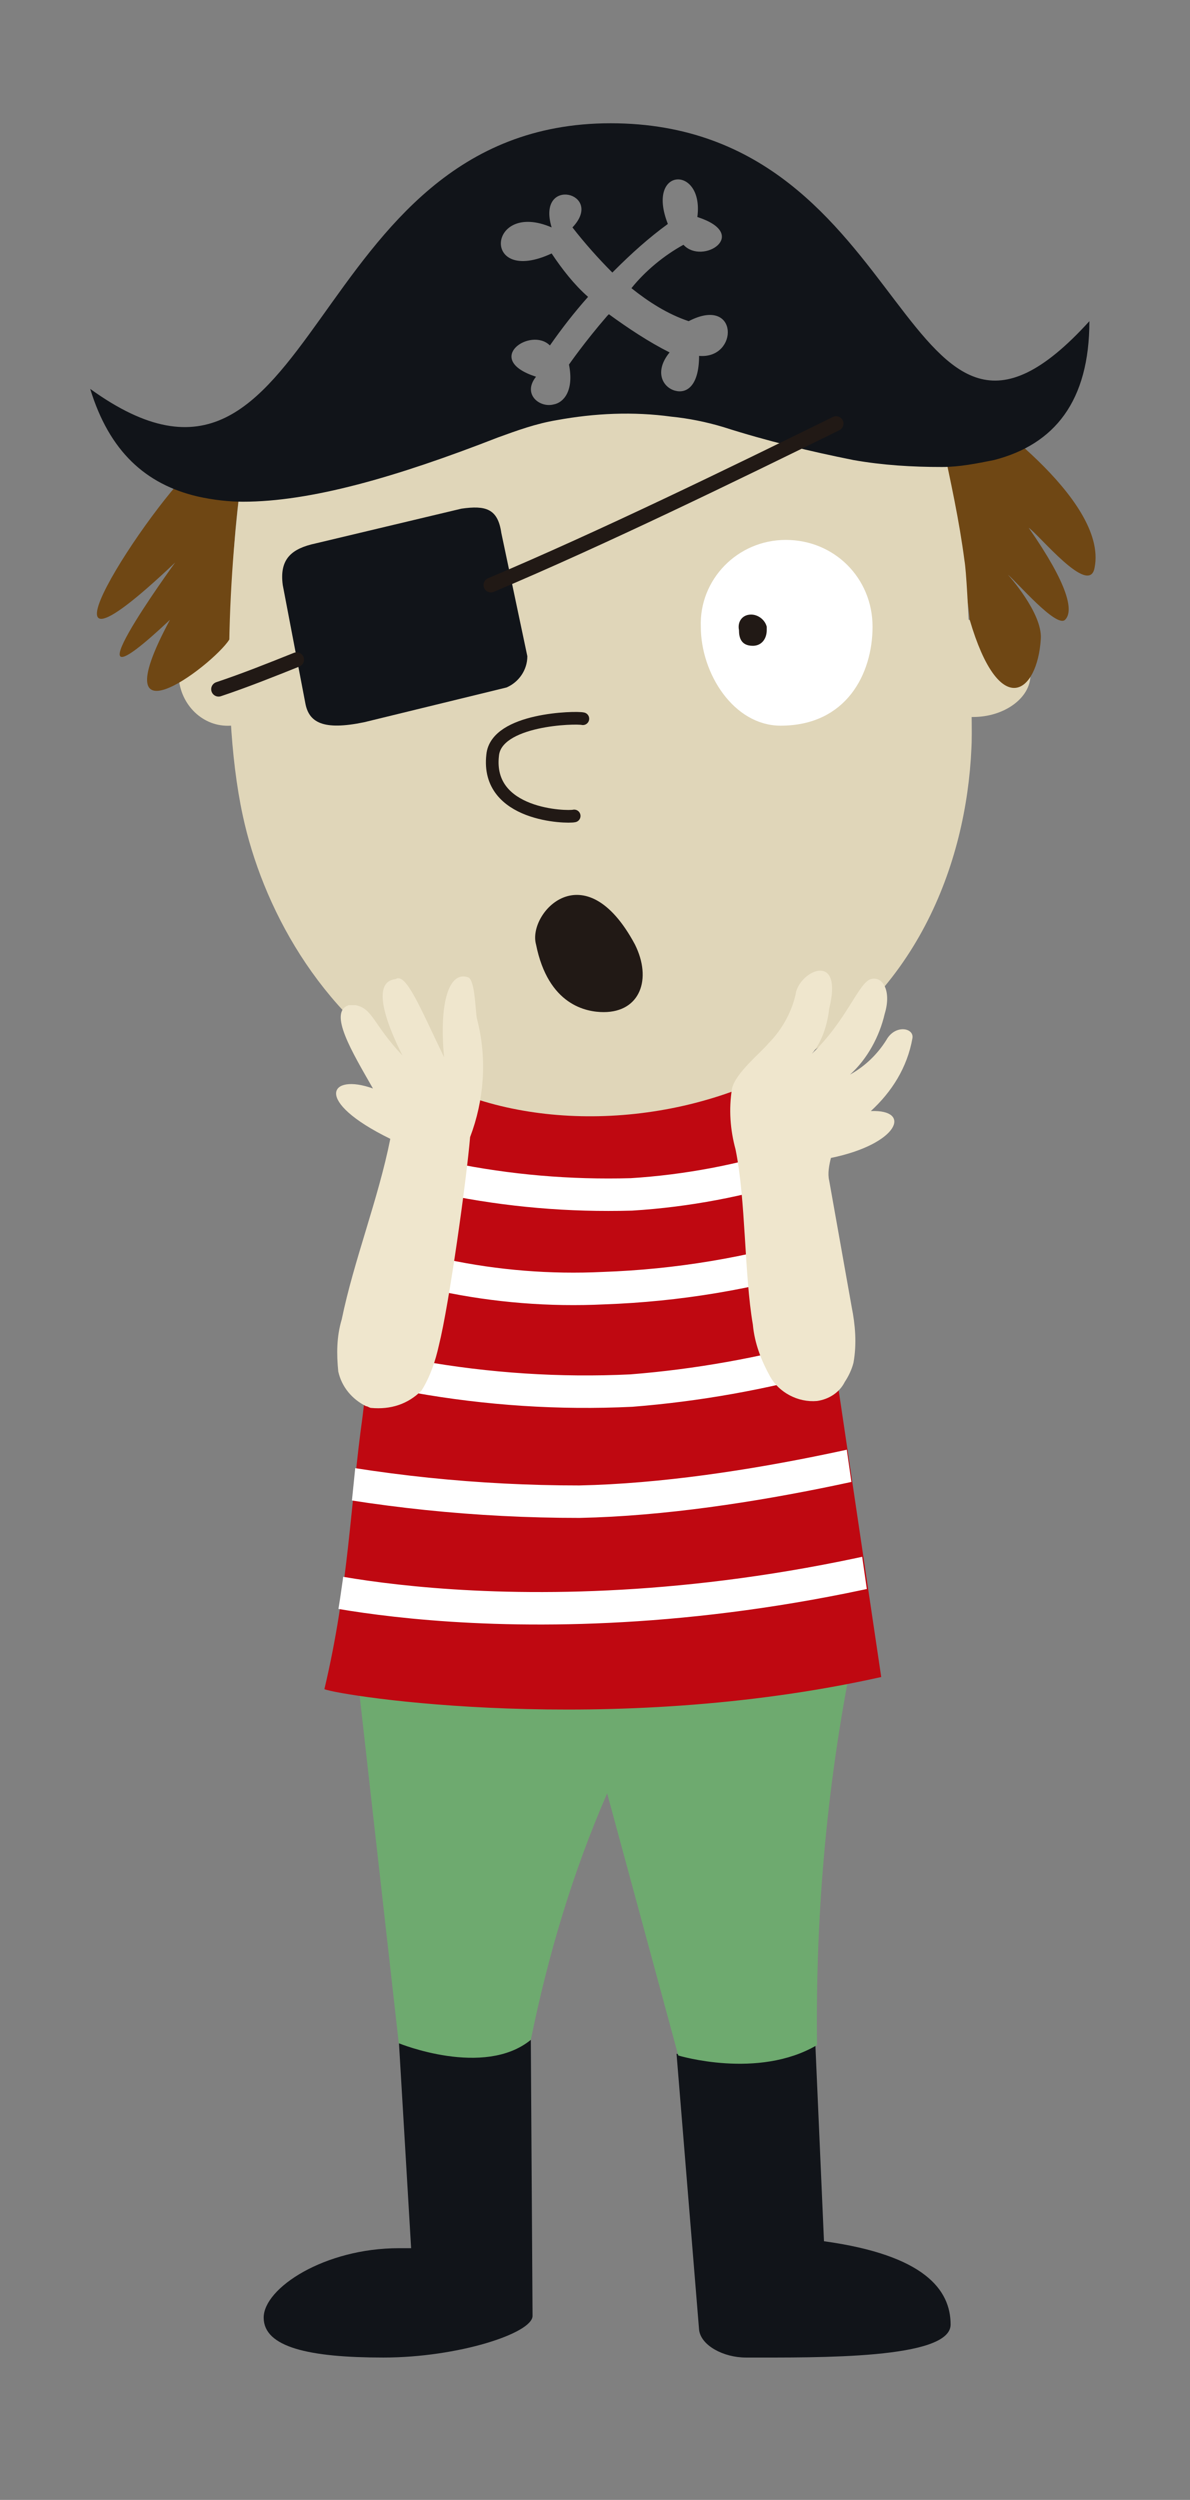 <?xml version="1.0" encoding="utf-8"?>
<!-- Generator: Adobe Illustrator 26.2.1, SVG Export Plug-In . SVG Version: 6.00 Build 0)  -->
<svg version="1.1" id="Capa_1" xmlns="http://www.w3.org/2000/svg" xmlns:xlink="http://www.w3.org/1999/xlink" x="0px" y="0px"
	 viewBox="0 0 68.6 144" style="enable-background:new 0 0 68.6 144;" xml:space="preserve">
<rect x="0" y="0" width="68.6" height="144" fill="#808080" stroke="none"/>
<style type="text/css">
	.st0{fill:#E0D6B9;}
	.st1{fill:#6F4714;}
	.st2{fill:#111419;}
	.st3{fill:#6EAA6F;}
	.st4{fill:#BF0811;}
	.st5{clip-path:url(#SVGID_00000000194811416495026210000010435301477951125686_);}
	.st6{fill:none;stroke:#FFFFFF;stroke-width:1.87;}
	.st7{fill:#EFE6CD;}
	.st8{fill:#211915;}
	.st9{fill:none;stroke:#211915;stroke-width:0.85;stroke-linecap:round;stroke-linejoin:round;}
	.st10{fill:#FFFFFF;}
	.st11{fill:none;stroke:#211915;stroke-width:0.73;stroke-linecap:round;}
</style>
<g id="Capa_2_00000166645679156476376890000008431748304451888814_">
	<g id="Capa_1-2">
		<path class="st0" d="M58.7,37.4c0.4,0.4,0.7,0.9,0.7,1.5c0,1.3-1.5,2.4-3.3,2.4c-0.1,0-0.3,0-0.4,0c0.1-1.9,0.1-3.8-0.1-5.7
			C56.7,36,57.7,36.7,58.7,37.4"/>
		<path class="st0" d="M14.8,41.5L14.8,41.5c-0.5,0.2-1,0.3-1.5,0.3c-1.6,0.1-2.9-1.2-3-2.8c0-0.1,0-0.2,0-0.4
			c0.3-1.4,1.5-2.4,3-2.4c0.4,0,0.7,0.1,1.1,0.2h0.1c0,1,0,2,0.1,3C14.6,40.2,14.7,40.9,14.8,41.5"/>
		<path class="st1" d="M9.8,35.7c-6.7,6.3,0.3-3.3,0.3-3.3c-9.6,9.1-1.3-3.6,1.3-5.7c0.9,0.2,1.8,0.3,2.6,0.3
			c-0.5,3.2-0.7,6.5-0.6,9.7h-0.1C12.7,38,5.6,43.5,9.8,35.7"/>
		<path class="st2" d="M47.5,129.1c5.8,0.8,7.3,2.8,7.3,4.8s-7.6,1.9-11.8,1.9c-1.3,0-2.6-0.7-2.7-1.6L39,118.3c0,0,4.7,1.4,8-0.6
			L47.5,129.1z"/>
		<path class="st3" d="M21.4,96.6l27.9-1.9c-1.6,7.6-2.3,15.4-2.2,23.1c-3.4,2-8,0.6-8,0.6L35,103.3c-2,4.6-3.4,9.3-4.4,14.2
			c-2.7,2.3-7.6,0.3-7.6,0.3l-2.4-21.3C20.8,96.6,21.1,96.6,21.4,96.6"/>
		<path class="st2" d="M30.6,117.5l0.1,15.9c0,1-4.3,2.4-8.6,2.4s-6.9-0.6-6.9-2.3s3.5-4,7.8-4h0.7L23,117.7
			C23,117.7,27.9,119.7,30.6,117.5"/>
		<path class="st4" d="M23,63.9L23,63.9c0.6,0.1,20.7-2.8,21.8-3.5l2.6,13.3l3.4,22.9c-15.7,3.5-31.1,1.1-32.1,0.7
			c1.4-5.9,1.5-10.7,2.2-15.7"/>
		<g>
			<defs>
				<path id="SVGID_1_" d="M23,63.9L23,63.9l-2.2,17.7c-0.6,5-0.8,9.8-2.2,15.7c1,0.5,16.4,2.8,32.1-0.7l-3.3-22.9l-2.6-13.3
					C43.7,61,23.6,64,23,63.9"/>
			</defs>
			<clipPath id="SVGID_00000183932400569707875980000012022948099286776245_">
				<use xlink:href="#SVGID_1_"  style="overflow:visible;"/>
			</clipPath>
			<g style="clip-path:url(#SVGID_00000183932400569707875980000012022948099286776245_);">
				<path class="st6" d="M54.4,63.1c-5.4,3.3-11.6,5.3-18,5.7c-7.1,0.2-14.2-1.2-20.6-4.3"/>
				<path class="st6" d="M58.8,66.9c-7.2,4.5-15.5,7-24,7.3c-6.2,0.3-12.4-1-18-3.8"/>
				<path class="st6" d="M58.3,74.1c-6.9,3.3-14.3,5.4-21.9,6c-8.3,0.4-16.6-1.1-24.2-4.3"/>
				<path class="st6" d="M58.8,81.9c-4.7,1.4-15.8,4.4-25.4,4.6c-5.9,0-11.7-0.6-17.4-1.8"/>
				<path class="st6" d="M56.9,88.8c-23,6.8-39.5,2.5-39.5,2.5"/>
			</g>
		</g>
		<path class="st1" d="M63.1,32.7c0.8-4-7.1-9.3-7.1-9.3c-0.9,0.2-0.7,1.4-1.8,1.4v0.6c0.6,2.3,1,4.6,1.3,6.9
			c0.1,1.2,0.3,2.3,0.4,3.4c1.7,5.8,3.9,4.3,4.1,1.1c0.1-1.5-1.9-3.7-1.9-3.7c0.5,0.4,2.8,3.1,3.3,2.6s0.2-2-2.1-5.3
			C59.9,30.8,62.8,34.4,63.1,32.7"/>
		<path class="st0" d="M55.6,32.3c-0.3-2.3-0.8-4.6-1.3-6.9v-0.6c-1.5,0.1-3.2-0.4-5.1-0.4c-2.3-0.3-7.4-1.4-8.5-1.5
			c-2.2-0.2-6.7,0.6-8.9,1c-1.2,0.2-3.4-1-4.4-0.6c-5.9,2.3-9.5,3.7-13.4,3.6c-0.5,3.5-1.5,13.2,0,20.1c1.1,5.1,4.3,11.3,10.3,14.9
			c5.4,3.2,14,3.3,20.8-0.3c7.7-4.1,10.6-11.8,10.9-18.5C56.1,41.6,55.8,33.4,55.6,32.3"/>
		<path class="st7" d="M52.6,59.8c0.1-0.6-1-0.8-1.5,0.1c-0.5,0.8-1.2,1.5-2.1,2c1-0.9,1.7-2.2,2-3.5c0.4-1.3-0.1-2.2-0.8-2
			s-1.4,2.4-3.4,4.3c0.6-0.7,0.9-1.7,1-2.6c0.8-3.2-1.5-2.3-1.9-1c-0.2,1.1-0.8,2.2-1.6,3c-0.4,0.5-1.9,1.7-2.1,2.6
			c-0.2,1.2-0.1,2.4,0.2,3.5c0.6,2.9,0.5,7.2,1,10.1c0.1,1.1,0.5,2.1,1,3c0.5,0.9,1.6,1.5,2.7,1.4c0.7-0.1,1.3-0.5,1.6-1.1
			c0.2-0.3,0.4-0.7,0.5-1.1c0.2-1.1,0.1-2.2-0.1-3.2l-1.3-7.3c-0.1-0.4,0-0.9,0.1-1.3c3.9-0.8,4.7-2.8,2.3-2.7
			C51.4,62.9,52.3,61.5,52.6,59.8"/>
		<path class="st2" d="M35.2,7.1c-17.9,0-16.7,24.9-30,15.3c1.1,3.6,3.2,5.5,6.2,6.2c0.9,0.2,1.8,0.3,2.6,0.3
			c3.9,0,8.8-1.4,14.7-3.7c1.1-0.4,2.2-0.8,3.4-1c2.2-0.4,4.4-0.5,6.6-0.2c1,0.1,2,0.3,3,0.6c2.5,0.8,5,1.4,7.5,1.9
			c1.7,0.3,3.4,0.4,5.1,0.4c1,0,2-0.2,3-0.4c3.5-0.9,5.5-3.4,5.5-8C51.9,30.5,53,7.1,35.2,7.1 M40.3,20.5c0,1.7-0.7,2.2-1.4,2
			s-1.2-1.1-0.3-2.2c-1.2-0.6-2.4-1.4-3.5-2.2l-0.1,0.1c-1.3,1.5-2.2,2.8-2.2,2.8c0.3,1.5-0.3,2.2-0.9,2.3c-0.8,0.2-1.8-0.6-1-1.6
			c-3.1-1-0.3-2.9,0.8-1.8c0.7-1,1.4-1.9,2.2-2.8l0,0c-0.8-0.7-1.5-1.6-2.1-2.5c-4.1,1.9-3.7-3.1,0-1.5c-0.9-3,3.1-2,1.2,0
			c0.7,0.9,1.5,1.8,2.3,2.6l0.1-0.1c1-1,2-1.9,3.1-2.7c-1.3-3.3,2.1-3.4,1.7-0.4c3.1,1,0.3,2.8-0.8,1.6c-1.1,0.6-2.2,1.5-3,2.5
			c1,0.8,2.1,1.5,3.3,1.9C42.6,17,42.6,20.7,40.3,20.5"/>
		<path class="st8" d="M36.6,54.4c1,2,0.3,3.9-1.8,3.9c-1,0-3.2-0.4-3.9-3.9C30.4,52.6,33.7,49,36.6,54.4"/>
		<path class="st2" d="M30.4,37.8c0,0.8-0.5,1.5-1.2,1.8l-8.2,2c-2.4,0.5-3.2,0-3.4-1.1l-1.3-6.8c-0.2-1.5,0.5-2.1,1.9-2.4l8.4-2
			c1.4-0.2,2.1,0,2.3,1.4L30.4,37.8z"/>
		<path class="st7" d="M27.5,58.7c-0.1-0.4-0.1-2.2-0.5-2.4c-1.1-0.4-1.7,1.4-1.4,4.6c-1.4-2.9-2.2-4.9-2.8-4.5
			c-1,0.1-1.1,1.4,0.4,4.4c-1.7-1.8-1.7-2.7-2.7-2.9c-0.1,0-0.2,0-0.4,0c-1.2,0.4,0.2,2.7,1.4,4.8c-2.5-0.9-3.5,0.7,1,2.9
			c-0.7,3.5-2.1,7-2.8,10.4c-0.3,1-0.3,2-0.2,3c0.2,0.9,0.8,1.6,1.6,2c0.1,0,0.2,0.1,0.3,0.1c1.1,0.1,2.1-0.2,2.9-1
			c0.5-0.8,0.8-1.7,1-2.6c0.6-2.4,1.6-9.6,1.8-12C27.9,63.4,28.1,61,27.5,58.7"/>
		<path class="st9" d="M17.1,38c-1.5,0.6-3,1.2-4.5,1.7"/>
		<path class="st9" d="M48.2,24.4L48.2,24.4c-5.9,2.9-13.5,6.6-19.9,9.3"/>
		<path class="st10" d="M45.3,31.1c2.8,0,5,2.2,5,5c0,2.7-1.5,5.7-5.3,5.7c-2.7,0-4.6-3-4.6-5.7C40.3,33.4,42.5,31.1,45.3,31.1
			C45.3,31.1,45.3,31.1,45.3,31.1"/>
		<path class="st8" d="M43.3,35.4c0.4,0,0.8,0.3,0.9,0.7c0,0.1,0,0.1,0,0.2c0,0.5-0.3,0.9-0.8,0.9c0,0,0,0,0,0
			c-0.7,0-0.8-0.5-0.8-0.9C42.5,35.8,42.8,35.4,43.3,35.4"/>
		<path class="st11" d="M33.1,47c-0.4,0.1-5.1,0-4.7-3.5c0.2-2.1,4.8-2.2,5.2-2.1"/>
	</g>
</g>
</svg>
